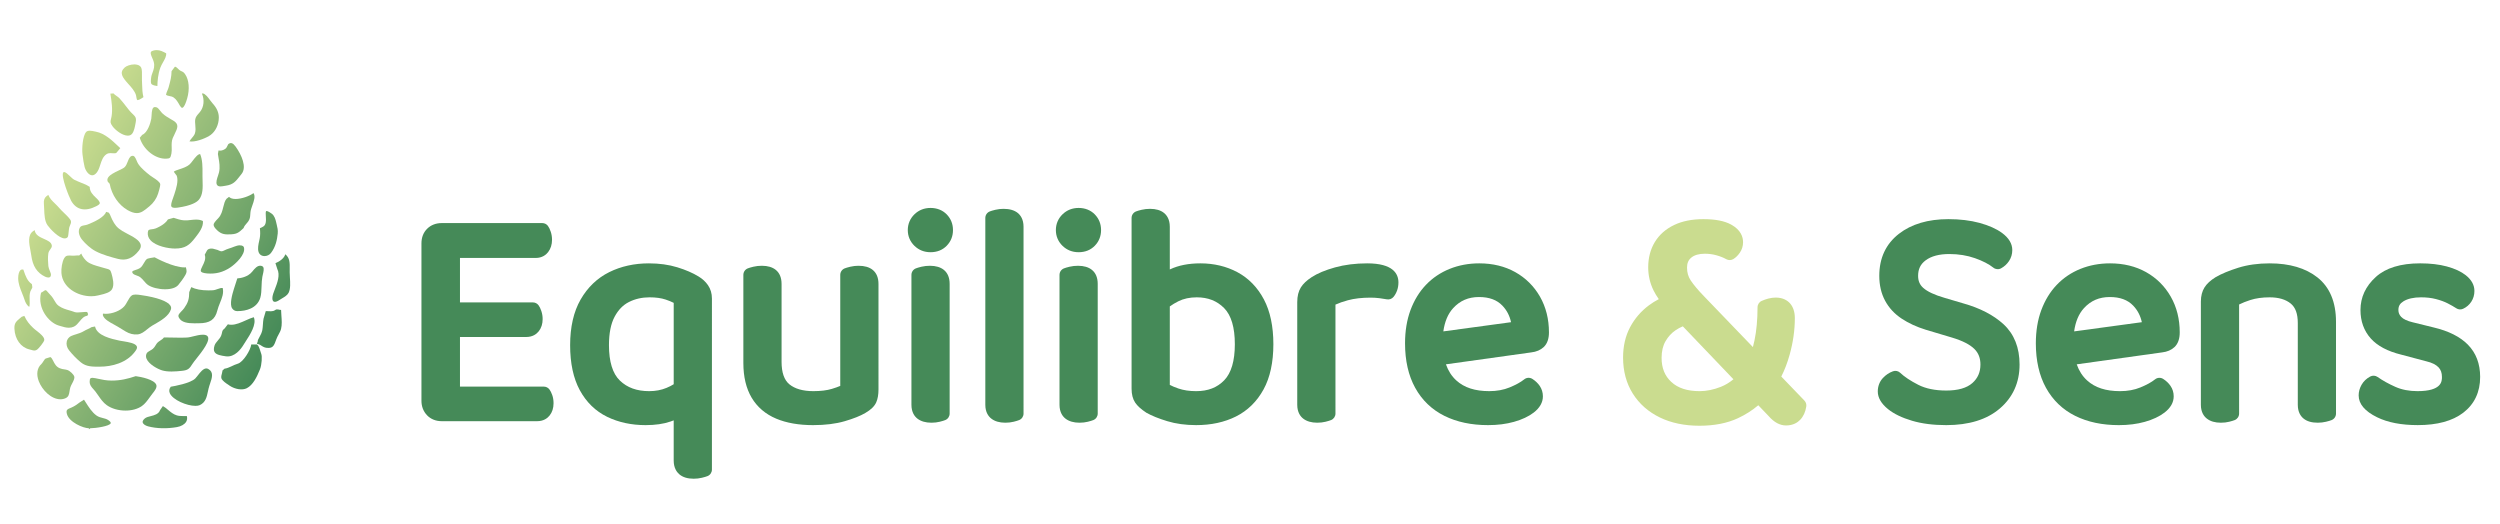 <?xml version="1.0" encoding="utf-8"?>
<!-- Generator: Adobe Illustrator 16.0.0, SVG Export Plug-In . SVG Version: 6.00 Build 0)  -->
<!DOCTYPE svg PUBLIC "-//W3C//DTD SVG 1.1//EN" "http://www.w3.org/Graphics/SVG/1.1/DTD/svg11.dtd">
<svg version="1.1" id="Calque_1" xmlns="http://www.w3.org/2000/svg" xmlns:xlink="http://www.w3.org/1999/xlink" x="0px" y="0px"
	 width="450px" height="94.372px" viewBox="0 0 450 94.372" enable-background="new 0 0 450 94.372" xml:space="preserve">
<g>
	<path fill="#458A58" d="M98.9,70.1c-0.237-0.322-0.613-0.51-1.012-0.51H82.795v-8.931h11.931c1.175,0,1.865-0.553,2.237-1.015
		c0.473-0.592,0.713-1.335,0.713-2.205c0-0.498-0.078-0.98-0.229-1.433c-0.155-0.466-0.318-0.805-0.513-1.064
		c-0.238-0.318-0.613-0.507-1.009-0.507H82.795v-8.003h13.622c1.189,0,1.883-0.581,2.256-1.07c0.459-0.604,0.691-1.348,0.691-2.206
		c0-0.496-0.075-0.976-0.227-1.433c-0.157-0.468-0.32-0.809-0.516-1.068c-0.238-0.315-0.61-0.501-1.006-0.501H79.519
		c-1.056,0-1.966,0.354-2.635,1.024c-0.679,0.677-1.023,1.565-1.023,2.634v28.346c0,1.007,0.348,1.902,1.005,2.588
		c0.668,0.7,1.587,1.068,2.653,1.068h17.17c1.175,0,1.866-0.554,2.237-1.018c0.472-0.589,0.712-1.33,0.712-2.202
		c0-0.543-0.079-1.041-0.236-1.484C99.25,70.68,99.086,70.35,98.9,70.1z"/>
	<path fill="#458A58" d="M125.747,49.77c-1.038-0.638-2.327-1.194-3.831-1.657c-1.529-0.47-3.249-0.708-5.113-0.708
		c-2.617,0-5.016,0.528-7.128,1.574c-2.163,1.072-3.9,2.736-5.167,4.944c-1.25,2.183-1.883,4.942-1.883,8.206
		c0,3.252,0.583,5.974,1.733,8.093c1.176,2.171,2.839,3.79,4.944,4.812c2.035,0.988,4.356,1.489,6.901,1.489
		c1.73,0,3.234-0.216,4.471-0.641c0.203-0.071,0.4-0.144,0.592-0.218v7.229c0,1.336,0.551,2.087,1.013,2.481
		c0.613,0.528,1.485,0.796,2.591,0.796c0.5,0,0.994-0.058,1.462-0.17c0.463-0.111,0.8-0.213,1.023-0.302
		c0.478-0.19,0.792-0.654,0.792-1.169V53.732c0-0.913-0.241-1.722-0.716-2.406C127.003,50.708,126.433,50.181,125.747,49.77z
		 M116.857,70.407c-2.227,0-3.955-0.626-5.285-1.91c-1.3-1.254-1.959-3.397-1.959-6.368c0-2.143,0.344-3.869,1.022-5.129
		c0.664-1.235,1.504-2.096,2.568-2.635c1.105-0.561,2.354-0.845,3.709-0.845c1.132,0,2.107,0.134,2.9,0.399
		c0.548,0.182,1.035,0.381,1.455,0.596v14.647c-0.372,0.234-0.806,0.456-1.296,0.659C119.041,70.21,117.994,70.407,116.857,70.407z"
		/>
	<path fill="#458A58" d="M154.523,47.839c-0.486,0-0.977,0.056-1.465,0.171c-0.458,0.11-0.796,0.213-1.014,0.298
		c-0.481,0.19-0.797,0.654-0.797,1.17v19.984c-0.417,0.18-0.921,0.357-1.505,0.534c-0.892,0.273-2.015,0.41-3.34,0.41
		c-1.871,0-3.326-0.417-4.324-1.24c-0.925-0.762-1.395-2.122-1.395-4.042V51.116c0-1.121-0.348-1.972-1.042-2.536
		c-0.61-0.493-1.453-0.742-2.506-0.742c-0.523,0-1.033,0.056-1.521,0.171c-0.458,0.11-0.797,0.213-1.015,0.3
		c-0.479,0.19-0.794,0.654-0.794,1.169v15.865c0,2.47,0.499,4.565,1.484,6.229c1.008,1.703,2.502,2.978,4.438,3.79
		c1.837,0.771,4.064,1.161,6.621,1.161c2.179,0,4.096-0.237,5.695-0.706c1.607-0.471,2.823-0.957,3.706-1.477
		c1.012-0.58,1.656-1.208,1.973-1.923c0.273-0.623,0.405-1.384,0.405-2.334V51.116c0-1.121-0.349-1.972-1.042-2.536
		C156.465,48.082,155.627,47.839,154.523,47.839z"/>
	<path fill="#458A58" d="M167.388,47.839c-0.523,0-1.032,0.056-1.521,0.171c-0.458,0.11-0.797,0.213-1.015,0.3
		c-0.48,0.19-0.794,0.654-0.794,1.169v23.386c0,1.37,0.593,2.115,1.087,2.495c0.623,0.481,1.469,0.728,2.516,0.728
		c0.541,0,1.047-0.06,1.504-0.176c0.439-0.109,0.767-0.21,0.988-0.301c0.474-0.192,0.783-0.654,0.783-1.166V51.116
		c0-1.121-0.349-1.974-1.041-2.536C169.284,48.088,168.44,47.839,167.388,47.839z"/>
	<path fill="#458A58" d="M167.496,37.429c-1.132,0-2.104,0.384-2.894,1.145c-0.785,0.761-1.2,1.744-1.2,2.84
		c0,1.098,0.415,2.08,1.202,2.841c0.785,0.759,1.758,1.143,2.892,1.143c1.186,0,2.17-0.396,2.922-1.174
		c0.741-0.768,1.118-1.713,1.118-2.81c0-1.096-0.376-2.042-1.118-2.813C169.673,37.834,168.665,37.429,167.496,37.429z"/>
	<path fill="#458A58" d="M183.197,38.333c-0.611-0.492-1.474-0.742-2.563-0.742c-0.488,0-0.979,0.057-1.467,0.171
		c-0.458,0.109-0.796,0.212-1.014,0.299c-0.48,0.191-0.796,0.655-0.796,1.171v33.633c0,1.37,0.595,2.115,1.087,2.491
		c0.622,0.485,1.468,0.731,2.516,0.731c0.541,0,1.048-0.06,1.504-0.176c0.439-0.109,0.767-0.21,0.989-0.301
		c0.474-0.192,0.783-0.654,0.783-1.166V40.814C184.237,39.463,183.673,38.72,183.197,38.333z"/>
	<path fill="#458A58" d="M194.151,37.429c-1.132,0-2.104,0.384-2.894,1.145c-0.786,0.761-1.2,1.744-1.2,2.84
		c0,1.098,0.415,2.08,1.202,2.841c0.785,0.759,1.758,1.143,2.892,1.143c1.186,0,2.169-0.396,2.923-1.174
		c0.74-0.768,1.117-1.713,1.117-2.81c0-1.096-0.376-2.042-1.118-2.813C196.33,37.834,195.32,37.429,194.151,37.429z"/>
	<path fill="#458A58" d="M194.043,47.839c-0.523,0-1.032,0.056-1.521,0.171c-0.458,0.11-0.797,0.213-1.015,0.3
		c-0.48,0.19-0.795,0.654-0.795,1.169v23.386c0,1.37,0.594,2.115,1.087,2.495c0.622,0.481,1.47,0.728,2.516,0.728
		c0.541,0,1.047-0.06,1.504-0.176c0.439-0.109,0.767-0.21,0.988-0.301c0.473-0.192,0.783-0.654,0.783-1.166V51.116
		c0-1.121-0.349-1.974-1.041-2.536C195.939,48.088,195.095,47.839,194.043,47.839z"/>
	<path fill="#458A58" d="M222.736,48.997c-1.977-1.059-4.222-1.593-6.67-1.593c-2.105,0-3.938,0.36-5.447,1.074
		c-0.018,0.008-0.035,0.016-0.055,0.026v-7.69c0-1.351-0.564-2.093-1.041-2.481c-0.612-0.493-1.455-0.742-2.507-0.742
		c-0.523,0-1.032,0.057-1.521,0.171c-0.459,0.109-0.796,0.212-1.015,0.299c-0.479,0.191-0.795,0.655-0.795,1.171v30.745
		c0,1.012,0.219,1.854,0.648,2.497c0.387,0.581,1.018,1.158,2.012,1.818c0.992,0.556,2.223,1.053,3.765,1.521
		c1.548,0.471,3.295,0.71,5.192,0.71c2.692,0,5.102-0.521,7.159-1.55c2.116-1.06,3.792-2.704,4.983-4.886
		c1.17-2.142,1.763-4.873,1.763-8.124c0-3.209-0.571-5.919-1.7-8.058C226.356,51.729,224.752,50.077,222.736,48.997z M215.411,53.52
		c2.03,0,3.646,0.635,4.936,1.941c1.278,1.294,1.925,3.481,1.925,6.503c0,2.99-0.642,5.17-1.909,6.483
		c-1.271,1.319-2.928,1.96-5.062,1.96c-1.201,0-2.273-0.16-3.188-0.477c-0.625-0.215-1.144-0.432-1.549-0.65V55.156
		c0.452-0.33,0.967-0.639,1.539-0.925C213.047,53.759,214.16,53.52,215.411,53.52z"/>
	<path fill="#458A58" d="M246.1,47.404c-2.103,0-4.05,0.244-5.789,0.725c-1.78,0.498-3.161,1.075-4.22,1.767
		c-0.889,0.58-1.521,1.179-1.931,1.828c-0.436,0.692-0.657,1.586-0.657,2.662v18.479c0,1.37,0.594,2.115,1.086,2.495
		c0.623,0.481,1.472,0.728,2.517,0.728c0.541,0,1.048-0.06,1.504-0.176c0.441-0.109,0.768-0.21,0.988-0.301
		c0.473-0.192,0.785-0.654,0.785-1.166V54.83c0.629-0.289,1.377-0.55,2.231-0.782c1.157-0.314,2.533-0.473,4.085-0.473
		c0.528,0,1.063,0.032,1.589,0.098c0.546,0.069,0.988,0.136,1.329,0.204c0.451,0.09,0.918-0.075,1.212-0.429
		c0.275-0.333,0.495-0.728,0.654-1.177c0.155-0.442,0.235-0.922,0.235-1.429C251.719,49.274,250.745,47.404,246.1,47.404z"/>
	<path fill="#458A58" d="M272.741,48.98c-1.87-1.046-4.049-1.576-6.473-1.576c-1.9,0-3.69,0.333-5.322,0.99
		c-1.651,0.665-3.094,1.636-4.284,2.889c-1.186,1.244-2.12,2.772-2.776,4.545c-0.648,1.75-0.979,3.758-0.979,5.972
		c0,3.111,0.611,5.799,1.82,7.991c1.228,2.238,3.008,3.945,5.285,5.073c2.219,1.101,4.854,1.658,7.837,1.658
		c1.704,0,3.277-0.2,4.673-0.593c1.438-0.404,2.625-0.961,3.534-1.658c1.104-0.847,1.666-1.835,1.666-2.933
		c0-0.69-0.194-1.323-0.578-1.888c-0.334-0.483-0.774-0.901-1.313-1.245c-0.452-0.291-1.042-0.263-1.465,0.076
		c-0.632,0.506-1.517,0.997-2.635,1.455c-1.076,0.445-2.309,0.669-3.664,0.669c-2.569,0-4.511-0.633-5.939-1.935
		c-0.826-0.756-1.441-1.708-1.86-2.893l15.353-2.146c0.929-0.104,1.688-0.429,2.257-0.968c0.621-0.589,0.935-1.476,0.935-2.629
		c0-2.391-0.542-4.552-1.61-6.43C276.126,51.525,274.626,50.034,272.741,48.98z M261.557,55.479
		c1.235-1.355,2.758-2.013,4.657-2.013c1.839,0,3.216,0.506,4.214,1.545c0.79,0.825,1.305,1.809,1.561,2.984l-12.188,1.656
		C260.042,57.899,260.628,56.499,261.557,55.479z"/>
	<path fill="#CADC8F" d="M320.633,67.779c0.595-1.168,1.096-2.472,1.493-3.896c0.629-2.245,0.946-4.468,0.946-6.607
		c0-1.105-0.285-1.996-0.854-2.656c-0.423-0.481-1.216-1.057-2.586-1.057c-0.426,0-0.872,0.06-1.333,0.178
		c-0.402,0.109-0.806,0.25-1.191,0.42c-0.455,0.202-0.75,0.653-0.75,1.152c0,2.229-0.186,4.233-0.547,5.958
		c-0.088,0.416-0.183,0.819-0.287,1.202l-8.832-9.181c-1.034-1.066-1.831-2.016-2.365-2.818c-0.444-0.667-0.66-1.419-0.66-2.301
		c0-0.79,0.238-1.358,0.75-1.788c0.562-0.474,1.391-0.715,2.46-0.715c0.718,0,1.423,0.095,2.088,0.281
		c0.681,0.19,1.274,0.428,1.766,0.703c0.403,0.225,0.894,0.212,1.284-0.029c0.439-0.274,0.83-0.661,1.16-1.146
		c0.383-0.555,0.578-1.19,0.578-1.884c0-0.913-0.376-2.204-2.155-3.178c-1.204-0.654-2.836-0.971-4.993-0.971
		c-2.032,0-3.802,0.353-5.258,1.051c-1.51,0.722-2.679,1.755-3.478,3.071c-0.79,1.306-1.191,2.838-1.191,4.551
		c0,1.461,0.319,2.85,0.946,4.127c0.261,0.526,0.581,1.062,0.957,1.597c-0.62,0.324-1.213,0.697-1.775,1.113
		c-1.418,1.054-2.558,2.378-3.387,3.935c-0.839,1.577-1.265,3.418-1.265,5.472c0,2.446,0.586,4.626,1.745,6.474
		c1.16,1.851,2.803,3.301,4.878,4.307c2.038,0.99,4.433,1.489,7.119,1.489c2.683,0,5.027-0.462,6.967-1.373
		c1.347-0.633,2.561-1.408,3.628-2.316l1.863,1.949c0.973,1.119,2.027,1.688,3.131,1.688c1.303,0,2.104-0.554,2.543-1.016
		c0.582-0.605,0.953-1.414,1.103-2.401c0.057-0.387-0.067-0.778-0.339-1.061L320.633,67.779z M309.768,69.624
		c-1.316,0.52-2.601,0.783-3.815,0.783c-2.237,0-3.911-0.542-5.116-1.656c-1.176-1.087-1.75-2.504-1.75-4.336
		c0-1.186,0.237-2.189,0.703-2.991c0.49-0.843,1.087-1.492,1.824-1.987c0.417-0.282,0.851-0.515,1.294-0.698l9.111,9.528
		C311.302,68.861,310.548,69.314,309.768,69.624z"/>
	<path fill="#458A58" d="M353.351,54.596l-3.331-0.984c-1.803-0.522-3.098-1.127-3.844-1.799c-0.627-0.56-0.917-1.249-0.917-2.168
		c0-1.206,0.429-2.091,1.349-2.781c1.008-0.756,2.44-1.139,4.261-1.139c1.663,0,3.22,0.252,4.623,0.747
		c1.399,0.494,2.514,1.069,3.312,1.706c0.396,0.316,0.944,0.365,1.389,0.12c0.579-0.315,1.057-0.753,1.429-1.309
		c0.393-0.592,0.589-1.256,0.589-1.977c0-1.146-0.621-2.184-1.849-3.086c-1.014-0.744-2.383-1.353-4.069-1.81
		c-1.646-0.445-3.526-0.67-5.587-0.67c-3.65,0-6.644,0.887-8.896,2.636c-2.348,1.823-3.539,4.367-3.539,7.562
		c0,1.695,0.355,3.209,1.052,4.495c0.693,1.288,1.704,2.377,3.002,3.231c1.221,0.808,2.665,1.474,4.312,1.983l4.744,1.417
		c1.859,0.558,3.214,1.249,4.021,2.058c0.723,0.722,1.076,1.633,1.076,2.787c0,1.378-0.478,2.47-1.455,3.335
		c-1.011,0.895-2.591,1.347-4.698,1.347c-2.007,0-3.704-0.348-5.042-1.034c-1.41-0.721-2.502-1.448-3.247-2.158
		c-0.345-0.331-0.85-0.437-1.294-0.277c-0.699,0.252-1.32,0.668-1.841,1.236c-0.591,0.646-0.901,1.478-0.901,2.402
		c0,1.125,0.626,2.198,1.861,3.191c1.049,0.842,2.496,1.542,4.3,2.076c1.763,0.525,3.835,0.79,6.164,0.79
		c4.068,0,7.305-1,9.618-2.973c2.374-2.021,3.577-4.691,3.577-7.936c0-3.043-0.971-5.482-2.884-7.249
		C358.839,56.711,356.381,55.44,353.351,54.596z"/>
	<path fill="#458A58" d="M386.287,48.98c-1.872-1.046-4.051-1.576-6.477-1.576c-1.899,0-3.69,0.333-5.32,0.989
		c-1.65,0.664-3.092,1.637-4.286,2.892c-1.185,1.243-2.116,2.772-2.774,4.544c-0.649,1.75-0.979,3.758-0.979,5.972
		c0,3.112,0.613,5.799,1.819,7.991c1.231,2.238,3.009,3.946,5.286,5.073c2.219,1.101,4.856,1.658,7.835,1.658
		c1.708,0,3.281-0.2,4.674-0.593c1.437-0.404,2.626-0.961,3.535-1.658c1.104-0.847,1.665-1.833,1.665-2.933
		c0-0.694-0.193-1.327-0.577-1.886c-0.33-0.483-0.773-0.903-1.312-1.247c-0.454-0.291-1.045-0.261-1.464,0.075
		c-0.633,0.507-1.521,0.998-2.641,1.456c-1.074,0.445-2.307,0.669-3.663,0.669c-2.568,0-4.511-0.633-5.937-1.935
		c-0.829-0.756-1.443-1.708-1.861-2.893l15.355-2.146c0.929-0.104,1.686-0.429,2.25-0.964c0.623-0.591,0.937-1.477,0.937-2.633
		c0-2.393-0.54-4.556-1.608-6.429C389.672,51.525,388.172,50.034,386.287,48.98z M375.101,55.479
		c1.233-1.355,2.757-2.013,4.656-2.013c1.84,0,3.217,0.506,4.215,1.545c0.788,0.824,1.304,1.809,1.56,2.984l-12.187,1.656
		C373.584,57.899,374.174,56.499,375.101,55.479z"/>
	<path fill="#458A58" d="M417.141,49.937c-2.128-1.681-5.021-2.533-8.602-2.533c-2.084,0-3.991,0.266-5.664,0.793
		c-1.644,0.516-2.993,1.076-4.051,1.686c-0.94,0.584-1.597,1.188-2.005,1.841c-0.439,0.691-0.661,1.549-0.661,2.552v18.589
		c0,1.373,0.596,2.117,1.089,2.491c0.621,0.485,1.468,0.731,2.515,0.731c0.541,0,1.049-0.06,1.503-0.176
		c0.44-0.109,0.77-0.21,0.989-0.301c0.476-0.192,0.784-0.654,0.784-1.166V54.808c0.59-0.292,1.265-0.562,2.018-0.804
		c0.994-0.321,2.165-0.484,3.483-0.484c1.617,0,2.896,0.379,3.804,1.128c0.849,0.701,1.259,1.846,1.259,3.5v14.717
		c0,1.354,0.566,2.095,1.039,2.476c0.616,0.502,1.456,0.747,2.566,0.747c0.499,0,0.993-0.06,1.462-0.171
		c0.468-0.111,0.808-0.214,1.03-0.306c0.473-0.192,0.782-0.654,0.782-1.166V57.931C420.481,54.378,419.357,51.689,417.141,49.937z"
		/>
	<path fill="#458A58" d="M444.212,62.031c-1.398-1.418-3.476-2.458-6.153-3.09l-3.777-0.931c-0.969-0.228-1.685-0.564-2.068-0.971
		c-0.344-0.367-0.503-0.759-0.503-1.236c0-0.696,0.263-1.16,0.884-1.551c0.773-0.486,1.85-0.733,3.2-0.733
		c0.979,0,1.881,0.105,2.682,0.314c0.816,0.212,1.527,0.473,2.111,0.772c0.632,0.325,1.151,0.623,1.543,0.882
		c0.361,0.242,0.822,0.279,1.217,0.098c0.615-0.279,1.116-0.707,1.49-1.278c0.369-0.571,0.558-1.223,0.558-1.939
		c0-1.054-0.518-2-1.539-2.813c-0.851-0.674-1.97-1.195-3.427-1.592c-1.373-0.373-2.989-0.56-4.8-0.56
		c-3.506,0-6.194,0.825-7.984,2.451c-1.83,1.659-2.759,3.661-2.759,5.948c0,2.018,0.62,3.739,1.844,5.113
		c1.186,1.335,3.032,2.317,5.473,2.917l4.557,1.209c0.987,0.232,1.72,0.598,2.18,1.083c0.411,0.434,0.609,0.998,0.609,1.724
		c0,0.766,0,2.558-4.409,2.558c-1.487,0-2.817-0.257-3.958-0.765c-1.223-0.543-2.306-1.144-3.221-1.787
		c-0.39-0.274-0.903-0.304-1.319-0.08c-0.684,0.368-1.209,0.872-1.567,1.502c-0.342,0.61-0.516,1.248-0.516,1.898
		c0,1.535,1.117,2.86,3.324,3.937c1.906,0.937,4.368,1.411,7.313,1.411c3.5,0,6.253-0.748,8.179-2.222
		c2.026-1.552,3.054-3.723,3.054-6.452C446.428,65.481,445.684,63.523,444.212,62.031z"/>
</g>
<g>
	<polygon fill="none" points="16.488,77.278 16.488,77.278 16.488,77.278 	"/>
	<linearGradient id="SVGID_1_" gradientUnits="userSpaceOnUse" x1="-1.293" y1="51.675" x2="41.332" y2="76.285">
		<stop  offset="0" style="stop-color:#C9DC8F"/>
		<stop  offset="1" style="stop-color:#458A58"/>
	</linearGradient>
	<path fill="url(#SVGID_1_)" d="M12.456,63.086c0.648,0.803,1.318,1.496,2.112,2.149c0.98,0.812,2.18,0.765,3.325,0.765h0.088
		c2.101,0,4.891-0.648,6.424-2.856c0.241-0.349,0.314-0.571,0.223-0.794c-0.236-0.568-1.492-0.757-2.322-0.904
		c-0.206-0.038-0.394-0.053-0.55-0.089l-0.257-0.046c-1.432-0.311-4.051-0.87-4.392-2.541l-0.625,0.114
		c-0.231,0.155-0.484,0.271-0.731,0.384c-0.208,0.094-0.423,0.192-0.623,0.316c-0.491,0.299-0.955,0.438-1.403,0.577
		c-0.295,0.089-0.572,0.174-0.859,0.3c-0.561,0.245-0.769,0.668-0.844,0.982c-0.13,0.53,0.02,1.129,0.4,1.599L12.456,63.086z"/>
	<linearGradient id="SVGID_2_" gradientUnits="userSpaceOnUse" x1="3.369" y1="43.42" x2="46.229" y2="68.165">
		<stop  offset="0" style="stop-color:#C9DC8F"/>
		<stop  offset="1" style="stop-color:#458A58"/>
	</linearGradient>
	<path fill="url(#SVGID_2_)" d="M5.632,45.987c0.25,1.917,1.042,3.127,2.485,3.815c0.208,0.098,0.415,0.152,0.587,0.152
		c0.277,0,0.423-0.136,0.463-0.426c0.028-0.21-0.086-0.492-0.208-0.792c-0.111-0.275-0.227-0.561-0.255-0.845
		c-0.063-0.667-0.116-1.604-0.001-2.297c0.049-0.296,0.211-0.521,0.355-0.718c0.169-0.236,0.303-0.421,0.268-0.683
		c-0.082-0.602-0.721-0.884-1.396-1.184c-0.75-0.331-1.587-0.702-1.688-1.59L5.927,41.63c-0.976,0.719-0.696,2.178-0.449,3.465
		C5.539,45.412,5.596,45.714,5.632,45.987z"/>
	<linearGradient id="SVGID_3_" gradientUnits="userSpaceOnUse" x1="3.205" y1="43.701" x2="46.071" y2="68.45">
		<stop  offset="0" style="stop-color:#C9DC8F"/>
		<stop  offset="1" style="stop-color:#458A58"/>
	</linearGradient>
	<path fill="url(#SVGID_3_)" d="M30.766,55.689c0.074-0.242,0.041-0.466-0.099-0.683c-0.504-0.789-2.403-1.475-5.21-1.878
		l-0.151-0.022c-0.274-0.043-0.585-0.088-0.878-0.088c-0.312,0-0.542,0.051-0.702,0.158c-0.298,0.199-0.542,0.642-0.781,1.066
		c-0.187,0.334-0.38,0.682-0.612,0.933c-0.697,0.76-2.081,1.313-3.293,1.313c-0.174,0-0.342-0.011-0.499-0.036
		c-0.01,0.036-0.017,0.072-0.022,0.113l0.002,0.186c0.202,0.699,1.208,1.242,2.021,1.678c0.25,0.136,0.481,0.26,0.666,0.377
		c0.471,0.298,0.958,0.594,1.429,0.872c0.683,0.405,1.415,0.587,2.135,0.513c0.664-0.069,1.168-0.477,1.703-0.907
		c0.292-0.234,0.596-0.478,0.942-0.684c0.131-0.076,0.271-0.153,0.416-0.238C28.919,57.738,30.405,56.887,30.766,55.689z"/>
	<linearGradient id="SVGID_4_" gradientUnits="userSpaceOnUse" x1="2.088" y1="45.647" x2="44.948" y2="70.392">
		<stop  offset="0" style="stop-color:#C9DC8F"/>
		<stop  offset="1" style="stop-color:#458A58"/>
	</linearGradient>
	<path fill="url(#SVGID_4_)" d="M29.173,66.667c0.475,0.141,1.028,0.207,1.697,0.207c0.635,0,1.286-0.062,1.846-0.12
		c1.121-0.118,1.36-0.343,1.987-1.344c0.122-0.193,0.358-0.489,0.657-0.864c0.956-1.197,2.735-3.427,1.928-4.096
		c-0.166-0.136-0.427-0.204-0.774-0.204c-0.537,0-1.18,0.156-1.749,0.299c-0.364,0.091-0.676,0.168-0.928,0.196
		c-0.232,0.026-0.713,0.041-1.431,0.041c-1.114,0-2.499-0.032-2.895-0.044c-0.169,0.24-0.426,0.408-0.674,0.57
		c-0.197,0.129-0.382,0.25-0.518,0.399c-0.105,0.112-0.192,0.259-0.286,0.407c-0.127,0.214-0.273,0.453-0.496,0.655
		c-0.14,0.122-0.324,0.229-0.502,0.332c-0.262,0.151-0.531,0.306-0.628,0.495c-0.165,0.317-0.172,0.644-0.024,0.99
		C26.815,65.601,28.413,66.44,29.173,66.667z"/>
	<linearGradient id="SVGID_5_" gradientUnits="userSpaceOnUse" x1="6.938" y1="37.237" x2="49.806" y2="61.987">
		<stop  offset="0" style="stop-color:#C9DC8F"/>
		<stop  offset="1" style="stop-color:#458A58"/>
	</linearGradient>
	<path fill="url(#SVGID_5_)" d="M7.948,37.595c0.039,1.038,0.083,2.215,0.613,2.96c0.428,0.605,2.019,2.358,3.084,2.358
		c0.211,0,0.385-0.071,0.529-0.218c0.1-0.1,0.153-0.625,0.185-0.972c0.038-0.372,0.07-0.724,0.159-0.935l0.046-0.112
		c0.276-0.667,0.36-0.867-0.15-1.448c-0.272-0.31-0.569-0.595-0.856-0.873c-0.328-0.316-0.667-0.644-0.978-1.011
		c-0.211-0.252-0.449-0.479-0.679-0.701c-0.468-0.45-0.949-0.914-1.211-1.571l-0.325,0.243c-0.374,0.306-0.52,0.724-0.466,1.35
		C7.925,36.956,7.937,37.27,7.948,37.595z"/>
	<linearGradient id="SVGID_6_" gradientUnits="userSpaceOnUse" x1="3.578" y1="43.058" x2="46.441" y2="67.804">
		<stop  offset="0" style="stop-color:#C9DC8F"/>
		<stop  offset="1" style="stop-color:#458A58"/>
	</linearGradient>
	<path fill="url(#SVGID_6_)" d="M12.676,46c-0.075-0.003-0.147-0.003-0.215-0.003c-0.423,0-0.666,0.069-0.902,0.471
		c-0.386,0.658-0.563,1.906-0.502,2.686c0.2,2.611,2.882,4.17,5.362,4.17c0.44,0,0.863-0.051,1.255-0.153
		c0.122-0.03,0.251-0.061,0.388-0.093c0.785-0.187,1.762-0.416,2.116-1.039c0.451-0.793,0.1-2.059-0.11-2.815
		c-0.19-0.683-0.355-0.725-0.903-0.865c-0.147-0.037-0.314-0.08-0.506-0.14c-0.203-0.064-0.43-0.127-0.666-0.193
		c-0.812-0.227-1.732-0.482-2.323-0.954c-0.262-0.208-0.858-0.874-1.028-1.431l-0.291,0.249c-0.029,0.018-0.065,0.102-0.1,0.102l0,0
		c0,0,0,0,0,0c-0.172,0-0.33-0.041-0.497-0.004c-0.132,0.028-0.265,0.019-0.405,0.033C13.104,46.046,12.88,46.005,12.676,46z"/>
	<linearGradient id="SVGID_7_" gradientUnits="userSpaceOnUse" x1="9.734" y1="32.391" x2="52.6" y2="57.14">
		<stop  offset="0" style="stop-color:#C9DC8F"/>
		<stop  offset="1" style="stop-color:#458A58"/>
	</linearGradient>
	<path fill="url(#SVGID_7_)" d="M17.335,37.114c0.403-0.206,0.589-0.361,0.622-0.513c0.028-0.125-0.043-0.297-0.212-0.513
		c-0.145-0.182-0.327-0.358-0.519-0.54c-0.503-0.48-1.071-1.02-1.078-1.917l-0.689-0.388c-0.275-0.115-0.527-0.216-0.782-0.319
		c-0.422-0.172-0.86-0.349-1.266-0.546c-0.269-0.131-0.541-0.395-0.828-0.672c-0.355-0.343-0.755-0.73-1.055-0.732
		c-0.075,0-0.118,0.023-0.152,0.082c-0.428,0.742,1.091,4.494,1.444,5.108C13.764,37.81,15.354,38.126,17.335,37.114z"/>
	<linearGradient id="SVGID_8_" gradientUnits="userSpaceOnUse" x1="-5.749" y1="59.214" x2="37.112" y2="83.96">
		<stop  offset="0" style="stop-color:#C9DC8F"/>
		<stop  offset="1" style="stop-color:#458A58"/>
	</linearGradient>
	<path fill="url(#SVGID_8_)" d="M12.665,69.714c0.067-0.215,0.188-0.446,0.317-0.688c0.221-0.418,0.47-0.889,0.39-1.231
		c-0.088-0.388-0.802-1.062-1.27-1.202c-0.204-0.062-0.373-0.085-0.549-0.111c-0.243-0.035-0.492-0.068-0.812-0.205
		c-0.634-0.264-0.906-0.803-1.146-1.278c-0.162-0.322-0.302-0.601-0.521-0.724l-0.851,0.262c-0.132,0.051-0.315,0.338-0.449,0.549
		c-0.113,0.179-0.21,0.331-0.316,0.428c-0.79,0.713-0.961,1.854-0.471,3.124c0.613,1.591,2.238,3.233,3.894,3.233
		c0.345,0,0.673-0.076,0.976-0.225c0.505-0.253,0.574-0.681,0.66-1.223C12.552,70.192,12.59,69.954,12.665,69.714z"/>
	<linearGradient id="SVGID_9_" gradientUnits="userSpaceOnUse" x1="-3.426" y1="55.185" x2="39.444" y2="79.936">
		<stop  offset="0" style="stop-color:#C9DC8F"/>
		<stop  offset="1" style="stop-color:#458A58"/>
	</linearGradient>
	<path fill="url(#SVGID_9_)" d="M6.584,59.535c-0.238-0.184-0.462-0.359-0.621-0.517c-0.721-0.701-1.137-1.198-1.586-2.159
		l-0.491,0.172c-0.101,0.091-0.201,0.173-0.295,0.252c-0.672,0.573-1.043,0.888-0.995,1.885c0.088,1.901,1.152,3.364,2.71,3.731
		c0.129,0.028,0.248,0.062,0.357,0.095c0.401,0.118,0.672,0.17,1.014-0.059c0.288-0.191,1.231-1.361,1.288-1.699
		C8.056,60.69,7.205,60.022,6.584,59.535z"/>
	<linearGradient id="SVGID_10_" gradientUnits="userSpaceOnUse" x1="-0.259" y1="49.706" x2="42.597" y2="74.449">
		<stop  offset="0" style="stop-color:#C9DC8F"/>
		<stop  offset="1" style="stop-color:#458A58"/>
	</linearGradient>
	<path fill="url(#SVGID_10_)" d="M9.254,53.291c-0.087-0.097-0.188-0.208-0.294-0.321c-0.183-0.198-0.375-0.407-0.521-0.584
		c-0.129-0.158-0.208-0.158-0.232-0.158c-0.099,0-0.235,0.096-0.379,0.198c-0.129,0.089-0.273,0.19-0.44,0.263
		c-0.719,2.803,1.422,5.404,3.184,5.909l0.307,0.091c0.496,0.149,1.009,0.304,1.513,0.304c0.33,0,0.628-0.065,0.912-0.198
		c0.416-0.198,0.719-0.572,1.011-0.931c0.382-0.469,0.777-0.95,1.413-1.032c0.022-0.051,0.052-0.115,0.089-0.19
		c0.014-0.032,0.029-0.062,0.042-0.09l-0.154-0.369c-0.031-0.016-0.112-0.04-0.292-0.04c-0.189,0-0.42,0.024-0.664,0.05
		c-0.51,0.053-1.037,0.087-1.317-0.021c-0.339-0.131-0.662-0.223-0.973-0.313c-0.633-0.181-1.23-0.352-1.879-0.793
		c-0.377-0.258-0.609-0.654-0.833-1.041C9.598,53.769,9.445,53.509,9.254,53.291z"/>
	<linearGradient id="SVGID_11_" gradientUnits="userSpaceOnUse" x1="0.045" y1="49.175" x2="42.919" y2="73.928">
		<stop  offset="0" style="stop-color:#C9DC8F"/>
		<stop  offset="1" style="stop-color:#458A58"/>
	</linearGradient>
	<path fill="url(#SVGID_11_)" d="M4.999,55.015c0.15,0.16,0.233,0.2,0.262,0.211c0.023-0.034,0.082-0.169,0.086-0.615
		c0.001-0.172-0.005-0.352-0.012-0.537c-0.021-0.562-0.041-1.146,0.14-1.644c0.034-0.096,0.096-0.205,0.163-0.32
		c0.086-0.149,0.217-0.377,0.179-0.462c-0.008-0.019-0.011-0.034-0.014-0.052L5.74,51.148c-0.835-0.569-1.142-1.47-1.468-2.424
		l-0.064-0.189c-0.072-0.022-0.141-0.032-0.205-0.032c-0.134,0-0.248,0.048-0.345,0.146c-0.238,0.24-0.387,0.783-0.385,1.418
		c0.001,0.952,0.363,1.862,0.715,2.739c0.154,0.383,0.313,0.779,0.441,1.174C4.563,54.404,4.76,54.763,4.999,55.015z"/>
	<linearGradient id="SVGID_12_" gradientUnits="userSpaceOnUse" x1="23.116" y1="9.217" x2="65.975" y2="33.962">
		<stop  offset="0" style="stop-color:#C9DC8F"/>
		<stop  offset="1" style="stop-color:#458A58"/>
	</linearGradient>
	<path fill="url(#SVGID_12_)" d="M27.471,13.02c-0.125,0.333-0.239,0.648-0.272,1.018l-0.015,0.152
		c-0.036,0.352-0.079,0.788,0.121,0.976c0.18,0.168,0.659,0.279,1.022,0.325c0.022-0.941,0.112-2.125,0.526-3.29
		c0.127-0.355,0.318-0.69,0.503-1.015c0.31-0.542,0.604-1.057,0.554-1.591c-0.61-0.329-1.09-0.573-1.694-0.573
		c-0.173,0-0.348,0.019-0.535,0.06c-0.273,0.057-0.446,0.154-0.513,0.284c-0.125,0.241,0.061,0.668,0.239,1.079
		c0.103,0.232,0.205,0.472,0.267,0.704C27.877,11.917,27.671,12.477,27.471,13.02z"/>
	<linearGradient id="SVGID_13_" gradientUnits="userSpaceOnUse" x1="15.392" y1="22.587" x2="58.261" y2="47.338">
		<stop  offset="0" style="stop-color:#C9DC8F"/>
		<stop  offset="1" style="stop-color:#458A58"/>
	</linearGradient>
	<path fill="url(#SVGID_13_)" d="M40.76,35.793c-0.296,0.359-0.43,0.902-0.572,1.477c-0.175,0.707-0.356,1.435-0.903,2.009
		c-0.518,0.54-0.837,0.876-0.831,1.205c0.006,0.252,0.206,0.557,0.632,0.963c0.808,0.768,1.484,0.784,2.545,0.726
		c1.073-0.057,1.425-0.387,2.124-1.042l0.087-0.081c0.112-0.341,0.327-0.587,0.537-0.827c0.127-0.146,0.248-0.283,0.347-0.439
		c0.27-0.435,0.288-0.694,0.322-1.165c0.008-0.129,0.019-0.272,0.036-0.435c0.036-0.361,0.183-0.77,0.336-1.205
		c0.29-0.813,0.589-1.654,0.206-2.224c-0.627,0.501-2.125,1.06-3.229,1.06c-0.629,0-0.979-0.182-1.174-0.385L40.76,35.793z"/>
	<linearGradient id="SVGID_14_" gradientUnits="userSpaceOnUse" x1="21.097" y1="12.709" x2="63.97" y2="37.462">
		<stop  offset="0" style="stop-color:#C9DC8F"/>
		<stop  offset="1" style="stop-color:#458A58"/>
	</linearGradient>
	<path fill="url(#SVGID_14_)" d="M23.127,15.141c0.512,0.566,1.093,1.207,1.335,1.932c0.044,0.13,0.062,0.271,0.081,0.408
		c0.043,0.317,0.081,0.479,0.226,0.547l0.355-0.117c0.236-0.113,0.552-0.321,0.694-0.427c-0.193-0.76-0.215-1.486-0.236-2.253
		c-0.009-0.254-0.016-0.512-0.03-0.774c-0.009-0.165-0.006-0.388-0.001-0.637c0.01-0.541,0.023-1.285-0.12-1.609
		c-0.241-0.539-0.888-0.62-1.251-0.62c-0.705,0-1.431,0.279-1.727,0.549c-1.036,0.946-0.448,1.752,0.642,2.966L23.127,15.141z"/>
	<linearGradient id="SVGID_15_" gradientUnits="userSpaceOnUse" x1="18.628" y1="16.989" x2="61.493" y2="41.737">
		<stop  offset="0" style="stop-color:#C9DC8F"/>
		<stop  offset="1" style="stop-color:#458A58"/>
	</linearGradient>
	<path fill="url(#SVGID_15_)" d="M39.222,27.719c0.031,0.232,0.073,0.468,0.114,0.706c0.145,0.816,0.294,1.662,0.09,2.596
		c-0.039,0.175-0.108,0.379-0.181,0.597c-0.187,0.543-0.418,1.22-0.206,1.619c0.114,0.22,0.314,0.317,0.648,0.317
		c0.22,0,0.462-0.044,0.678-0.083c0.092-0.016,0.18-0.033,0.263-0.043c1.345-0.197,1.774-0.746,2.554-1.74
		c0.097-0.126,0.2-0.256,0.31-0.394c0.958-1.199,0.019-3.387-1.074-4.897c-0.483-0.665-0.853-0.803-1.303-0.474
		c-0.047,0.036-0.104,0.163-0.154,0.275c-0.095,0.208-0.211,0.467-0.449,0.621c-0.407,0.262-0.805,0.352-1.18,0.266L39.222,27.719z"
		/>
	<linearGradient id="SVGID_16_" gradientUnits="userSpaceOnUse" x1="22.568" y1="10.169" x2="65.428" y2="34.914">
		<stop  offset="0" style="stop-color:#C9DC8F"/>
		<stop  offset="1" style="stop-color:#458A58"/>
	</linearGradient>
	<path fill="url(#SVGID_16_)" d="M30.52,17.291c0.229,0.041,0.487,0.09,0.728,0.251c0.479,0.318,0.791,0.875,1.092,1.414
		c0.164,0.287,0.326,0.454,0.45,0.454c0.096,0,0.442-0.119,0.89-1.656c0.492-1.688,0.352-3.375-0.363-4.403
		c-0.26-0.37-0.398-0.428-0.771-0.586c-0.192-0.081-0.358-0.246-0.516-0.406c-0.127-0.126-0.259-0.259-0.363-0.298l-0.064-0.027
		c-0.037-0.016-0.085-0.035-0.103-0.035c0,0-0.021,0.011-0.061,0.062l-0.558,0.748c-0.013,0.997-0.218,1.751-0.453,2.623
		l-0.071,0.267c-0.048,0.179-0.13,0.376-0.218,0.583c-0.109,0.26-0.231,0.553-0.258,0.771C30.066,17.206,30.277,17.245,30.52,17.291
		z"/>
	<linearGradient id="SVGID_17_" gradientUnits="userSpaceOnUse" x1="5.752" y1="39.28" x2="48.624" y2="64.032">
		<stop  offset="0" style="stop-color:#C9DC8F"/>
		<stop  offset="1" style="stop-color:#458A58"/>
	</linearGradient>
	<path fill="url(#SVGID_17_)" d="M40.651,64.135c1.596,0.231,2.753-1.36,3.152-2.022c0.115-0.19,0.255-0.406,0.41-0.646
		c0.812-1.249,2.024-3.12,1.467-4.37c-0.422,0.113-0.91,0.331-1.423,0.561c-0.875,0.394-1.78,0.8-2.616,0.8
		c-0.223,0-0.433-0.027-0.625-0.085l-0.606,0.771c-0.011,0.014-0.024,0.024-0.04,0.038c-0.306,0.222-0.341,0.383-0.403,0.672
		c-0.031,0.148-0.067,0.315-0.142,0.52c-0.137,0.363-0.384,0.649-0.622,0.928c-0.248,0.29-0.48,0.561-0.589,0.905
		c-0.161,0.509-0.154,0.894,0.02,1.172C38.952,63.886,39.814,64.013,40.651,64.135z"/>
	<linearGradient id="SVGID_18_" gradientUnits="userSpaceOnUse" x1="6.697" y1="37.645" x2="49.567" y2="62.397">
		<stop  offset="0" style="stop-color:#C9DC8F"/>
		<stop  offset="1" style="stop-color:#458A58"/>
	</linearGradient>
	<path fill="url(#SVGID_18_)" d="M40.088,51.846c-0.268-0.047-0.583,0.061-0.908,0.178c-0.281,0.103-0.573,0.206-0.888,0.226
		c-0.248,0.013-0.505,0.021-0.769,0.021c-1.272,0-2.311-0.196-3.094-0.586l-0.367,0.89c-0.004,1.237-0.218,1.915-0.901,2.88
		c-0.156,0.22-0.337,0.406-0.512,0.583c-0.433,0.445-0.65,0.696-0.472,1.084c0.434,0.945,1.667,1.074,2.814,1.074
		c0.15,0,0.294-0.004,0.433-0.004l0.352-0.005c1.995,0,2.934-0.649,3.347-2.314c0.115-0.463,0.295-0.913,0.471-1.347
		C39.959,53.628,40.303,52.776,40.088,51.846z"/>
	<linearGradient id="SVGID_19_" gradientUnits="userSpaceOnUse" x1="9.684" y1="31.68" x2="53.008" y2="56.693">
		<stop  offset="0" style="stop-color:#C9DC8F"/>
		<stop  offset="1" style="stop-color:#458A58"/>
	</linearGradient>
	<path fill="url(#SVGID_19_)" d="M47.083,51.492c0.02-0.551,0.039-1.123,0.137-1.654c0.024-0.125,0.057-0.267,0.091-0.413
		c0.113-0.476,0.253-1.07,0.058-1.369c-0.073-0.112-0.195-0.183-0.374-0.215c-0.662-0.115-1.169,0.525-1.579,1.037
		c-0.824,1.032-2.248,1.206-2.701,1.233l-0.231,0.715c-0.173,0.542-0.37,1.154-0.392,1.223c-0.288,0.936-0.815,2.754-0.287,3.48
		C41.979,55.77,42.26,56,42.661,56h0.109c1.537,0,3.491-0.5,4.079-2.389C47.034,53.012,47.058,52.219,47.083,51.492z"/>
	<linearGradient id="SVGID_20_" gradientUnits="userSpaceOnUse" x1="13.631" y1="25.643" x2="56.495" y2="50.39">
		<stop  offset="0" style="stop-color:#C9DC8F"/>
		<stop  offset="1" style="stop-color:#458A58"/>
	</linearGradient>
	<path fill="url(#SVGID_20_)" d="M15.222,30.021c0.183,0.735,0.758,1.531,1.371,1.531c0.205,0,0.409-0.087,0.606-0.263
		c0.455-0.401,0.649-1.003,0.856-1.644c0.229-0.711,0.467-1.448,1.101-1.884c0.259-0.178,0.543-0.2,0.736-0.2
		c0.125,0,0.252,0.01,0.375,0.022c0.296,0.025,0.556,0.027,0.686-0.078l0.699-0.836l-0.278-0.263
		c-1.235-1.172-2.512-2.385-4.104-2.702l-0.205-0.043c-0.289-0.062-0.614-0.133-0.909-0.133c-0.297,0-0.507,0.074-0.645,0.222
		c-0.632,0.687-0.79,3-0.663,4.033C14.96,28.718,15.087,29.472,15.222,30.021z"/>
	<linearGradient id="SVGID_21_" gradientUnits="userSpaceOnUse" x1="17.761" y1="18.492" x2="60.627" y2="43.241">
		<stop  offset="0" style="stop-color:#C9DC8F"/>
		<stop  offset="1" style="stop-color:#458A58"/>
	</linearGradient>
	<path fill="url(#SVGID_21_)" d="M20.078,20.969c-0.031,0.174-0.067,0.322-0.099,0.454c-0.118,0.49-0.167,0.696,0.273,1.302
		c0.5,0.692,1.771,1.691,2.755,1.691c0.343,0,0.604-0.121,0.794-0.373c0.344-0.455,0.481-1.219,0.593-1.833l0.038-0.208
		c0.148-0.809-0.087-1.038-0.557-1.491c-0.196-0.19-0.418-0.404-0.656-0.704c-0.169-0.208-0.331-0.42-0.493-0.627
		c-0.401-0.517-0.783-1.003-1.22-1.49c-0.125-0.145-0.32-0.275-0.504-0.402c-0.223-0.152-0.435-0.297-0.571-0.474l-0.565,0.04
		C20.094,18.208,20.298,19.723,20.078,20.969z"/>
	<linearGradient id="SVGID_22_" gradientUnits="userSpaceOnUse" x1="18.078" y1="17.94" x2="60.944" y2="42.689">
		<stop  offset="0" style="stop-color:#C9DC8F"/>
		<stop  offset="1" style="stop-color:#458A58"/>
	</linearGradient>
	<path fill="url(#SVGID_22_)" d="M31.233,21.736c-0.173-0.107-0.347-0.207-0.517-0.305c-0.49-0.284-0.997-0.577-1.458-1.003
		c-0.125-0.116-0.255-0.276-0.388-0.447c-0.216-0.274-0.46-0.586-0.673-0.659c-0.115-0.039-0.217-0.057-0.304-0.057
		c-0.495,0-0.569,0.689-0.61,1.522c-0.01,0.225-0.021,0.419-0.048,0.57c-0.153,0.854-0.691,2.539-1.636,2.915l-0.439,0.526
		c0.619,2.112,2.797,3.871,4.78,3.761c0.635-0.032,0.749-0.096,0.913-0.902c0.074-0.365,0.063-0.745,0.051-1.146
		c-0.016-0.551-0.031-1.115,0.189-1.654c0.103-0.25,0.225-0.495,0.343-0.732C31.986,23.021,32.248,22.366,31.233,21.736z"/>
	<linearGradient id="SVGID_23_" gradientUnits="userSpaceOnUse" x1="2.897" y1="42.114" x2="46.682" y2="67.394">
		<stop  offset="0" style="stop-color:#C9DC8F"/>
		<stop  offset="1" style="stop-color:#458A58"/>
	</linearGradient>
	<path fill="url(#SVGID_23_)" d="M46.161,62h-0.933c-0.109,1-1.458,3.191-2.421,3.462c-0.787,0.222-1.622,0.813-2.36,0.892
		c-0.13,0.018-0.259,0.281-0.384,0.298c-0.025,0.114-0.062,0.363-0.099,0.487c-0.09,0.306-0.193,0.714-0.114,0.948
		c0.151,0.445,0.835,0.909,1.288,1.194l0.223,0.16c0.961,0.632,2.252,0.843,3.053,0.439c1.118-0.562,1.826-2.025,2.374-3.384
		c0.343-0.852,0.415-2.395,0.24-2.789C46.897,63.415,46.613,62,46.161,62z"/>
	<linearGradient id="SVGID_24_" gradientUnits="userSpaceOnUse" x1="11.28" y1="30.047" x2="53.949" y2="54.682">
		<stop  offset="0" style="stop-color:#C9DC8F"/>
		<stop  offset="1" style="stop-color:#458A58"/>
	</linearGradient>
	<path fill="url(#SVGID_24_)" d="M36.173,48.858c0.074,0.129,0.323,0.297,1.104,0.362c1.553,0.129,2.867-0.208,4.181-1.084
		c0.934-0.622,2.764-2.313,2.459-3.564c-0.042-0.177-0.17-0.415-0.783-0.415c-0.567,0-1.312,0.417-1.97,0.594
		c-0.526,0.142-0.98,0.485-1.281,0.485l0,0c-0.328,0-0.635-0.262-0.933-0.307c-0.284-0.041-0.554-0.189-0.801-0.189
		c-0.433,0-0.698,0.065-0.887,0.348l-0.41,0.759c0.258,0.719-0.103,1.426-0.395,2.011C36.25,48.271,36.056,48.647,36.173,48.858z"/>
	<linearGradient id="SVGID_25_" gradientUnits="userSpaceOnUse" x1="11.271" y1="29.733" x2="54.136" y2="54.482">
		<stop  offset="0" style="stop-color:#C9DC8F"/>
		<stop  offset="1" style="stop-color:#458A58"/>
	</linearGradient>
	<path fill="url(#SVGID_25_)" d="M34.287,39.603c-0.184,0.019-0.369,0.042-0.556,0.056c-0.832,0.066-1.41-0.117-2.03-0.315
		c-0.143-0.046-0.292-0.092-0.448-0.138l-1.022,0.284c-0.553,0.958-2.02,1.55-2.191,1.618c-0.273,0.106-0.53,0.138-0.755,0.164
		c-0.454,0.053-0.641,0.075-0.683,0.599c-0.043,0.515,0.125,0.98,0.494,1.381c0.999,1.083,3.225,1.486,4.393,1.486
		c1.834,0,2.603-0.597,3.632-1.934l0.092-0.118c0.633-0.816,1.413-1.828,1.312-2.901c-0.35-0.177-0.739-0.258-1.217-0.258
		C34.976,39.526,34.641,39.562,34.287,39.603z"/>
	<linearGradient id="SVGID_26_" gradientUnits="userSpaceOnUse" x1="7.314" y1="36.586" x2="50.178" y2="61.334">
		<stop  offset="0" style="stop-color:#C9DC8F"/>
		<stop  offset="1" style="stop-color:#458A58"/>
	</linearGradient>
	<path fill="url(#SVGID_26_)" d="M33.461,48.12c-0.089,0.007-0.182,0.011-0.278,0.011c-1.938,0-4.933-1.587-5.356-1.816
		c-0.286,0.017-1.214,0.208-1.339,0.28c-0.233,0.144-0.401,0.437-0.578,0.744c-0.194,0.337-0.393,0.684-0.715,0.91
		c-0.213,0.152-0.488,0.241-0.754,0.326c-0.275,0.089-0.586,0.189-0.637,0.325c-0.029,0.071,0.018,0.18,0.063,0.257
		c0.124,0.219,0.437,0.332,0.74,0.439c0.229,0.081,0.446,0.157,0.613,0.285c0.26,0.198,0.476,0.45,0.687,0.694
		c0.232,0.271,0.473,0.551,0.765,0.744c0.674,0.449,1.894,0.75,3.034,0.75c1.116,0,1.962-0.273,2.384-0.775
		c0.379-0.45,0.917-1.164,1.286-1.817c0.287-0.506,0.231-0.739,0.098-1.302L33.461,48.12z"/>
	<linearGradient id="SVGID_27_" gradientUnits="userSpaceOnUse" x1="0.01" y1="49.213" x2="42.887" y2="73.968">
		<stop  offset="0" style="stop-color:#C9DC8F"/>
		<stop  offset="1" style="stop-color:#458A58"/>
	</linearGradient>
	<path fill="url(#SVGID_27_)" d="M37.49,66.414c-0.119-0.066-0.235-0.098-0.353-0.098c-0.551,0-1.092,0.695-1.526,1.254
		c-0.157,0.201-0.306,0.395-0.445,0.537c-0.857,0.894-3.899,1.418-4.424,1.502c-0.304,0.385-0.359,0.774-0.167,1.189
		c0.551,1.195,3.035,2.258,4.608,2.258c0.32,0,0.59-0.047,0.778-0.135c1.043-0.484,1.25-1.446,1.467-2.466
		c0.079-0.362,0.158-0.739,0.278-1.089l0.083-0.237C38.217,67.921,38.466,66.951,37.49,66.414z"/>
	<linearGradient id="SVGID_28_" gradientUnits="userSpaceOnUse" x1="15.05" y1="23.183" x2="57.917" y2="47.932">
		<stop  offset="0" style="stop-color:#C9DC8F"/>
		<stop  offset="1" style="stop-color:#458A58"/>
	</linearGradient>
	<path fill="url(#SVGID_28_)" d="M47.613,46.096c0.453,0,0.9-0.215,1.166-0.565c0.866-1.138,1.099-2.41,1.213-3.503
		c0.061-0.6-0.059-1.092-0.187-1.612c-0.035-0.139-0.069-0.281-0.101-0.428c-0.108-0.487-0.307-1.179-0.795-1.529
		c-0.782-0.565-0.979-0.482-1.002-0.458c-0.108,0.117-0.081,0.567-0.058,0.93c0.045,0.708,0.101,1.591-0.539,1.893l-0.529,0.261
		c0.077,0.692,0.069,1.296-0.027,1.797c-0.027,0.146-0.063,0.301-0.097,0.461c-0.145,0.653-0.309,1.391-0.12,1.993
		C46.687,45.812,47.088,46.096,47.613,46.096z"/>
	<linearGradient id="SVGID_29_" gradientUnits="userSpaceOnUse" x1="-3.982" y1="56.159" x2="38.878" y2="80.905">
		<stop  offset="0" style="stop-color:#C9DC8F"/>
		<stop  offset="1" style="stop-color:#458A58"/>
	</linearGradient>
	<path fill="url(#SVGID_29_)" d="M33.388,74.888l-0.427,0.003c-0.438,0-0.8-0.021-1.142-0.125c-0.611-0.184-1.097-0.593-1.567-0.987
		c-0.317-0.27-0.617-0.523-0.933-0.685l-0.506,0.725c-0.264,0.733-1.027,0.922-1.704,1.092c-0.376,0.094-0.731,0.183-0.959,0.35
		c-0.245,0.18-0.526,0.459-0.47,0.758c0.058,0.3,0.446,0.588,0.99,0.729c1.545,0.402,3.38,0.444,5.181,0.129
		c0.757-0.132,1.376-0.488,1.656-0.953c0.18-0.299,0.223-0.646,0.127-1.031C33.553,74.889,33.47,74.888,33.388,74.888z"/>
	<linearGradient id="SVGID_30_" gradientUnits="userSpaceOnUse" x1="12.238" y1="28.042" x2="55.111" y2="52.794">
		<stop  offset="0" style="stop-color:#C9DC8F"/>
		<stop  offset="1" style="stop-color:#458A58"/>
	</linearGradient>
	<path fill="url(#SVGID_30_)" d="M52.143,49.006c0-0.173,0.003-0.343,0.004-0.509c0.019-1.184,0.031-2.066-0.795-2.733
		c-0.205,0.785-1.168,1.373-1.775,1.607l0.328,1.023c0.557,1.117,0.008,2.532-0.433,3.671c-0.109,0.282-0.213,0.553-0.296,0.802
		c-0.19,0.584-0.201,1.074-0.029,1.31c0.077,0.103,0.184,0.155,0.331,0.155c0.153,0,0.421-0.06,0.825-0.333
		c0.14-0.095,0.294-0.188,0.454-0.284c0.479-0.285,0.975-0.58,1.195-1.02c0.358-0.714,0.292-1.785,0.232-2.728
		C52.164,49.625,52.143,49.297,52.143,49.006z"/>
	<linearGradient id="SVGID_31_" gradientUnits="userSpaceOnUse" x1="1.938" y1="32.063" x2="50.843" y2="60.299">
		<stop  offset="0" style="stop-color:#C9DC8F"/>
		<stop  offset="1" style="stop-color:#458A58"/>
	</linearGradient>
	<path fill="url(#SVGID_31_)" d="M50.595,55.785c-0.347,0.04-0.688-0.245-1.047,0.013C49.075,56.145,48.541,56,47.866,56
		c-0.009,0-0.018,0-0.027,0l-0.406,1.373c-0.065,0.246-0.09,0.809-0.116,1.125c-0.022,0.255-0.044,0.652-0.098,0.914
		c-0.096,0.469-0.318,0.915-0.532,1.283c-0.094,0.16-0.186,0.354-0.271,0.523l-0.022,0.223C46.303,61.619,46.221,62,46.217,62
		c0,0,0.003,0,0.008,0c0.021,0,0.071-0.13,0.117-0.105c0.081,0.043,0.184,0.024,0.31,0.108l0.166,0.072
		c0.33,0.228,0.703,0.464,1.083,0.522c0.155,0.025,0.298,0.029,0.426,0.029c0.83,0,1.03-0.476,1.404-1.534l0.02-0.053
		c0.106-0.301,0.255-0.571,0.399-0.834c0.181-0.33,0.354-0.644,0.443-1.008c0.182-0.75,0.121-1.562,0.062-2.351
		C50.627,56.497,50.601,56.138,50.595,55.785z"/>
	<linearGradient id="SVGID_32_" gradientUnits="userSpaceOnUse" x1="15.624" y1="22.198" x2="58.482" y2="46.942">
		<stop  offset="0" style="stop-color:#C9DC8F"/>
		<stop  offset="1" style="stop-color:#458A58"/>
	</linearGradient>
	<path fill="url(#SVGID_32_)" d="M36.448,31.718l0.001-0.425c0.008-1.236,0.017-2.513-0.422-3.557
		c-0.39-0.027-0.912,0.63-1.314,1.161c-0.212,0.281-0.414,0.547-0.596,0.706c-0.495,0.432-1.202,0.662-1.825,0.867
		c-0.405,0.13-0.951,0.309-0.998,0.464l0.5,0.67c0.012,0.015,0.022,0.033,0.028,0.051c0.325,0.934-0.11,2.287-0.399,3.181
		l-0.044,0.14c-0.069,0.217-0.147,0.434-0.223,0.645c-0.233,0.646-0.474,1.316-0.277,1.594c0.131,0.188,0.515,0.243,1.119,0.156
		c2.486-0.357,3.449-0.983,3.821-1.445c0.726-0.904,0.686-2.176,0.647-3.409C36.455,32.243,36.448,31.975,36.448,31.718z"/>
	<linearGradient id="SVGID_33_" gradientUnits="userSpaceOnUse" x1="-3.487" y1="55.283" x2="39.385" y2="80.035">
		<stop  offset="0" style="stop-color:#C9DC8F"/>
		<stop  offset="1" style="stop-color:#458A58"/>
	</linearGradient>
	<path fill="url(#SVGID_33_)" d="M27.454,70.833l0.058-0.072c0.318-0.397,0.799-1,0.622-1.49c-0.344-0.951-2.752-1.444-3.706-1.562
		c-1.482,0.49-2.728,0.795-4.327,0.795c-0.96,0-1.725-0.165-2.534-0.343l-0.413-0.088c-0.218-0.045-0.389-0.067-0.524-0.067
		c-0.221,0-0.305,0.059-0.35,0.103c-0.097,0.101-0.145,0.301-0.142,0.602c0.005,0.6,0.31,0.937,0.66,1.324
		c0.12,0.129,0.242,0.266,0.357,0.415c0.204,0.262,0.385,0.524,0.564,0.784c0.438,0.635,0.852,1.232,1.504,1.699
		c0.864,0.617,2.091,0.972,3.368,0.972c1.138,0,2.179-0.286,2.931-0.806c0.569-0.39,1.012-1.008,1.441-1.604
		C27.126,71.267,27.288,71.042,27.454,70.833z"/>
	<linearGradient id="SVGID_34_" gradientUnits="userSpaceOnUse" x1="12.937" y1="26.846" x2="55.8" y2="51.593">
		<stop  offset="0" style="stop-color:#C9DC8F"/>
		<stop  offset="1" style="stop-color:#458A58"/>
	</linearGradient>
	<path fill="url(#SVGID_34_)" d="M23.709,28.074c-0.362,0.111-0.536,0.553-0.72,1.019c-0.142,0.36-0.29,0.733-0.542,0.983
		c-0.189,0.188-0.567,0.366-1.045,0.593c-0.769,0.363-1.823,0.86-2.036,1.478c-0.063,0.187-0.048,0.377,0.047,0.581l0.286,0.296
		c0.027,0.027,0.044,0.063,0.051,0.101c0.363,1.968,1.595,3.767,3.215,4.694c0.637,0.363,1.178,0.539,1.656,0.539
		c0.788,0,1.351-0.467,2.067-1.059l0.23-0.188c0.703-0.574,1.275-1.415,1.534-2.246c0.373-1.199,0.415-1.607,0.383-1.74
		c-0.098-0.416-0.79-0.862-1.296-1.187c-0.213-0.137-0.415-0.269-0.561-0.385c-0.698-0.558-1.565-1.253-2.094-2.049
		c-0.113-0.171-0.204-0.387-0.292-0.597C24.337,28.294,24.152,27.942,23.709,28.074z"/>
	<linearGradient id="SVGID_35_" gradientUnits="userSpaceOnUse" x1="21.016" y1="12.852" x2="63.884" y2="37.601">
		<stop  offset="0" style="stop-color:#C9DC8F"/>
		<stop  offset="1" style="stop-color:#458A58"/>
	</linearGradient>
	<path fill="url(#SVGID_35_)" d="M34.475,25.474c1.138,0,2.803-0.707,3.448-1.191c0.889-0.669,1.452-1.853,1.464-3.085
		c0.014-0.926-0.366-1.784-1.153-2.63c-0.125-0.135-0.265-0.324-0.414-0.527c-0.364-0.496-0.858-1.169-1.333-1.232l-0.137,0.049
		c0.49,1.102,0.352,2.433-0.361,3.301c-0.078,0.094-0.157,0.184-0.233,0.271c-0.292,0.334-0.524,0.599-0.606,1.024
		c-0.062,0.34-0.031,0.699,0.004,1.078c0.045,0.488,0.09,0.989-0.073,1.49c-0.092,0.285-0.326,0.564-0.552,0.834
		c-0.164,0.198-0.347,0.414-0.423,0.59C34.216,25.464,34.341,25.474,34.475,25.474z"/>
	<linearGradient id="SVGID_36_" gradientUnits="userSpaceOnUse" x1="-7.574" y1="61.429" x2="35.95" y2="86.558">
		<stop  offset="0" style="stop-color:#C9DC8F"/>
		<stop  offset="1" style="stop-color:#458A58"/>
	</linearGradient>
	<path fill="url(#SVGID_36_)" d="M19.932,76.173c0.042-0.144-0.133-0.353-0.478-0.576c-0.292-0.188-0.611-0.269-0.948-0.353
		c-0.378-0.092-0.77-0.19-1.135-0.451c-0.803-0.569-1.418-1.541-1.96-2.397c-0.099-0.155-0.197-0.309-0.292-0.457l-0.839,0.537
		c-0.339,0.269-0.823,0.624-1.413,0.88c-0.688,0.296-1.038,0.34-0.825,1.154C12.431,76.003,15,77.086,16,77.086v0.192l0,0
		l0.25-0.192C17.165,77.084,19.771,76.716,19.932,76.173z"/>
	<linearGradient id="SVGID_37_" gradientUnits="userSpaceOnUse" x1="7.845" y1="35.658" x2="50.715" y2="60.409">
		<stop  offset="0" style="stop-color:#C9DC8F"/>
		<stop  offset="1" style="stop-color:#458A58"/>
	</linearGradient>
	<path fill="url(#SVGID_37_)" d="M15.19,40.558c-0.388,0.07-0.667,0.121-0.845,0.457c-0.383,0.735-0.008,1.611,0.472,2.187
		c0.547,0.655,1.466,1.531,2.405,2.019c1.278,0.668,2.854,1.079,4.005,1.379c1.469,0.384,2.679-0.093,3.773-1.494
		c0.293-0.375,0.401-0.72,0.33-1.052c-0.176-0.814-1.418-1.462-2.416-1.981c-0.329-0.175-0.641-0.335-0.895-0.491
		c-0.996-0.619-1.359-1.123-1.846-2.093c-0.081-0.16-0.146-0.32-0.212-0.481c-0.108-0.261-0.208-0.509-0.363-0.719l-0.501-0.156
		c-0.295,0.956-2.154,1.822-3.296,2.272C15.592,40.485,15.388,40.522,15.19,40.558z"/>
</g>
</svg>
